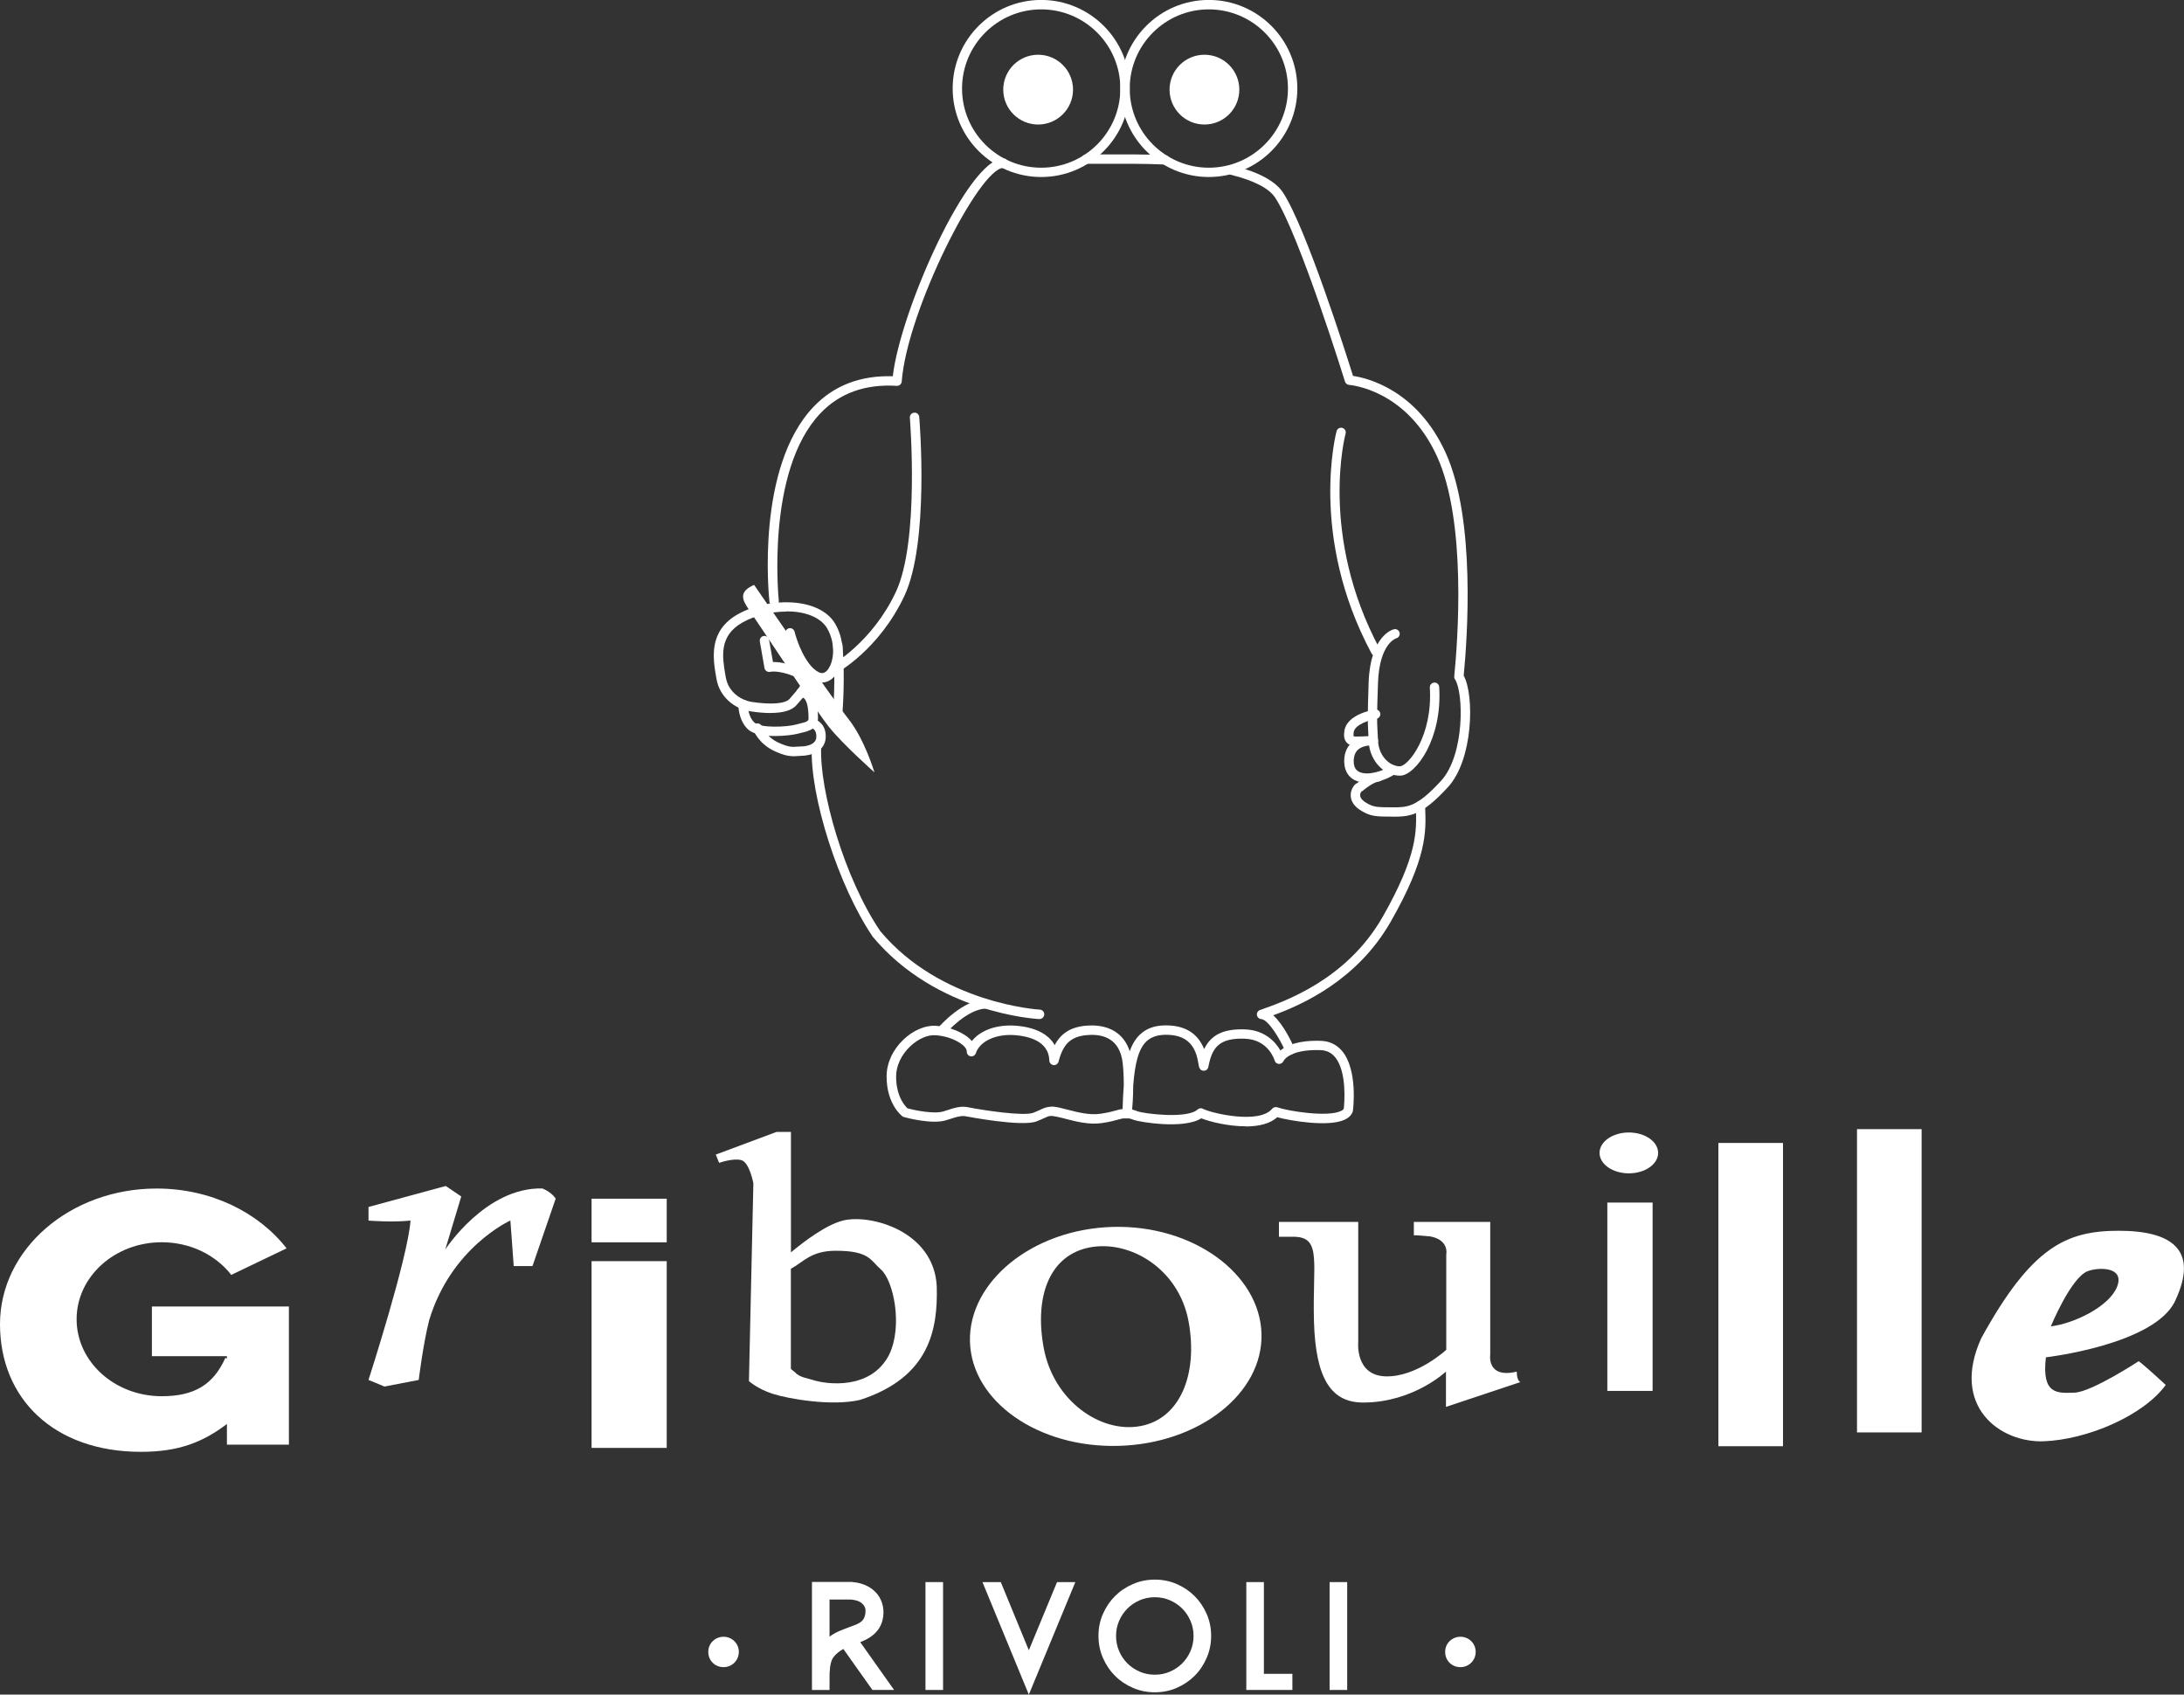<svg xmlns="http://www.w3.org/2000/svg" id="Calque_2" data-name="Calque 2" viewBox="0 0 300.48 233.12"><rect x="0" y="0" width="300.48" height="233.12" fill="#333333" stroke="none"/><defs><style>      .cls-1 {        fill: #fff;      }    </style></defs><g><path class="cls-1" d="M20.9,179.72v6.84h10.32v.32c-.07-.03-.14-.06-.21-.09-1.67,3.72-4.3,5.28-8.76,5.28-6.47,0-11.71-4.74-11.71-10.59s5.24-10.59,11.71-10.59c3.96,0,7.45,1.77,9.57,4.49l7.61-3.65c-3.87-4.97-10.43-8.23-17.88-8.23-11.9,0-21.55,8.35-21.55,18.65s7.47,17.57,19.38,17.57c5.16,0,8.47-1.28,11.84-3.83v2.84h8.53v-19H20.9Z"></path><g><rect class="cls-1" x="81.39" y="164.9" width="10.34" height="6"></rect><rect class="cls-1" x="81.39" y="173.49" width="10.34" height="25.69"></rect></g><rect class="cls-1" x="236.42" y="157.23" width="8.89" height="41.72"></rect><rect class="cls-1" x="221.14" y="165.43" width="6.23" height="25.91"></rect><rect class="cls-1" x="255.49" y="155.33" width="8.89" height="41.72"></rect><ellipse class="cls-1" cx="224.1" cy="158.6" rx="4.03" ry="2.81"></ellipse><path class="cls-1" d="M209.21,190.13s-.53-.08-.53-1.44c-4.18,.99-3.65-2.36-3.65-2.36v-18.24h-10.51v1.85s.25-.05,2.28,.15c2.63,.51,2.18,2.48,2.18,2.48v13.12s-4.05,3.75-8.31,3.65-3.8-4.71-3.8-4.71v-16.54h-10.91v2.05h2.24c3.65,.15,2.36,3.65,2.58,11.63s2.42,11.17,6.76,11.17c6.92,0,11.4-4.26,11.4-4.26v4.86l10.26-3.42Z"></path><path class="cls-1" d="M299.26,178.96c3.34-7.07-.53-9.65-7.75-9.65s-12.01,2.2-18.93,14.79c-4.25,9.38,2.59,14.39,8.6,14.17,6-.23,13.68-3.5,16.79-7.75-3.04-2.81-3.72-3.27-3.72-3.27,0,0-6.51,4.26-8.84,4.33-2.33,.08-4.54,.3-3.93-4.86,0,0,14.93-1.73,17.78-7.75Zm-12.01-4.1c1.52-.56,5.09-.61,4.03,2.13-1.06,2.74-5.93,5.09-9.12,5.47,0,0,2.77-6.74,5.09-7.6Z"></path><path class="cls-1" d="M50.69,166.04l10.64-2.89,2.13,1.44-2.2,7.3s5.55-8.6,13.37-8.4c1.37,.57,1.82,1.41,1.82,1.41l-3.19,9.27h-2.58l-.46-6.27s-8.13,3.64-11.17,13.7c-.84,3.29-1.44,8.23-1.44,8.23l-4.71,.91-2.2-.91s5.4-16.72,5.78-21.92c-2.58,.27-5.78,0-5.78,0v-1.86Z"></path><path class="cls-1" d="M128.88,176.95c-.38-7.64-9.2-9.99-12.92-9.04-2.3,.59-5.23,2.78-7.14,4.37v-16.57h-1.98l-8.36,3.12,.46,1.14s1.9-.68,3.04-.38c1.14,.3,1.67,3.19,1.67,3.19l-.61,27.21s1.14,1.06,3.27,1.75c2.13,.68,8.06,1.75,12.01,.84,9.65-3.12,10.72-9.8,10.56-15.62Zm-6.54,9.39c-2.51,4.94-8.66,4.1-10.49,3.5-.76-.25-1.86-.36-2.47-1.06l-.57-.46v-13.79c1.7-.88,2.74-2.47,6.16-2.47,4.67,0,4.78,1.31,6.23,2.58,1.73,1.51,3.04,7.75,1.14,11.7Z"></path><path class="cls-1" d="M173.56,183.47c-.23-8.22-9.39-14.99-20.47-14.69-11.08,.31-19.87,7.57-19.64,15.79,.23,8.22,9.39,14.64,20.47,14.33,11.08-.31,19.87-7.22,19.64-15.44Zm-16.67,12.71c-5.5,1.02-11.95-3.51-13.29-10.74-1.34-7.23,.88-12.83,6.38-13.85,5.5-1.02,12.19,2.93,13.54,10.16,1.34,7.23-1.12,13.41-6.62,14.43Z"></path></g><g><path class="cls-1" d="M143.25,24.35c-6.71,0-12.18-5.46-12.18-12.18s5.46-12.18,12.18-12.18,12.18,5.46,12.18,12.18-5.46,12.18-12.18,12.18Zm0-23.06c-6,0-10.89,4.88-10.89,10.89s4.88,10.89,10.89,10.89,10.89-4.88,10.89-10.89-4.88-10.89-10.89-10.89Z"></path><path class="cls-1" d="M166.31,24.35c-6.71,0-12.18-5.46-12.18-12.18s5.46-12.18,12.18-12.18,12.18,5.46,12.18,12.18-5.46,12.18-12.18,12.18Zm0-23.06c-6,0-10.88,4.88-10.88,10.89s4.88,10.89,10.88,10.89,10.89-4.88,10.89-10.89-4.88-10.89-10.89-10.89Z"></path><path class="cls-1" d="M147.63,12.33c0,2.65-2.15,4.8-4.8,4.8s-4.8-2.15-4.8-4.8,2.15-4.8,4.8-4.8,4.8,2.15,4.8,4.8Z"></path><path class="cls-1" d="M170.51,12.33c0,2.65-2.15,4.8-4.8,4.8s-4.8-2.15-4.8-4.8,2.15-4.8,4.8-4.8,4.8,2.15,4.8,4.8Z"></path><path class="cls-1" d="M160.26,22.63s-.02,0-.03,0c-2.59-.12-6.22-.1-6.26-.1h-4.51c-.36,0-.64-.29-.64-.65s.29-.64,.65-.64h4.5s3.7-.02,6.33,.1c.36,.02,.63,.32,.61,.68-.02,.35-.3,.61-.64,.61Z"></path><path class="cls-1" d="M191.61,112.34c-2.35,0-3.02-.03-4.31-.8-1.69-1-1.53-2.26-1.38-2.75,.14-.46,.44-.92,.83-1.08,1.73-1.41,2.69-1.49,2.87-1.49,.36,0,.65,.29,.65,.65s-.28,.63-.62,.65c-.05,0-.78,.11-2.17,1.27-.06,.05-.12,.08-.18,.11-.07,.09-.19,.3-.17,.54,.04,.44,.47,.78,.84,1,.98,.58,1.37,.62,3.65,.62,2.05,0,3.28,0,6.63-3.63,3.28-3.56,3.14-12.15,1.93-13.98-.08-.12-.12-.27-.1-.42,.48-4.82,1.73-21.24-2.36-30.22-4.18-9.17-11.78-9.83-12.1-9.86-.26-.02-.49-.2-.57-.45-.06-.2-6.26-20.15-9.59-25.28-.84-1.3-2.89-2.37-6.08-3.17-.35-.09-.55-.44-.47-.78,.09-.34,.43-.56,.78-.47,3.52,.88,5.82,2.14,6.85,3.72,3.19,4.92,8.69,22.24,9.61,25.19,1.84,.27,8.77,1.84,12.74,10.56,4.17,9.14,2.99,25.52,2.49,30.67,1.49,2.72,1.32,11.57-2.18,15.36-3.56,3.86-5.12,4.05-7.58,4.05Z"></path><path class="cls-1" d="M177.47,145.1c-.25,0-.49-.15-.59-.39-.77-1.78-2.37-4.44-3.36-4.52-.3-.02-.55-.26-.59-.56-.04-.3,.14-.59,.43-.69,3.33-1.16,11.9-4.14,16.85-12.78,4.83-8.45,4.7-11.91,4.59-14.96v-.38c-.03-.36,.25-.65,.61-.67,.3-.02,.65,.27,.67,.62v.37c.13,3.23,.27,6.89-4.74,15.65-4.62,8.09-12.21,11.43-16.17,12.88,1.47,1.31,2.63,3.88,2.91,4.52,.14,.33-.01,.71-.34,.85-.08,.04-.17,.05-.26,.05Z"></path><path class="cls-1" d="M143.02,140.19s-.02,0-.03,0c-.57-.03-14.17-.85-22.91-11.32-4.71-6.92-8.69-19.37-8.39-26.16,.02-.36,.34-.65,.67-.62,.36,.02,.63,.32,.62,.67-.26,5.92,3.16,18.02,8.13,25.33,8.34,9.98,21.82,10.8,21.95,10.8,.36,.02,.63,.32,.61,.68-.02,.34-.3,.61-.64,.61Z"></path><path class="cls-1" d="M114.71,92.72c-.23,0-.45-.12-.57-.34-.17-.31-.06-.7,.26-.87,.05-.03,5.58-3.11,8.85-10.07,3.3-7.01,1.94-23.8,1.93-23.97-.03-.36,.23-.67,.59-.7,.36-.04,.67,.23,.7,.59,.06,.7,1.4,17.31-2.05,24.63-3.46,7.35-9.16,10.52-9.4,10.65-.1,.05-.2,.08-.31,.08Z"></path><path class="cls-1" d="M106.5,83.35c-.33,0-.61-.25-.64-.58-.08-.75-1.9-18.48,6.09-26.83,2.79-2.92,6.45-4.32,10.88-4.18,1.05-9.02,10.34-29.96,15.22-29.96,.36,0,.65,.29,.65,.65s-.29,.65-.65,.65c-3.31,0-13.24,19.59-13.99,29.39-.03,.35-.34,.61-.68,.59-4.32-.27-7.85,.99-10.49,3.76-7.57,7.92-5.76,25.62-5.74,25.8,.04,.35-.22,.67-.57,.71-.02,0-.05,0-.07,0Z"></path><path class="cls-1" d="M171.36,154.94c-2.38,0-4.91-.63-6.09-1.1-2.42,1.55-8.54,.49-9.21,.24-.62-.23-.64-.23-1.09-.23h-.28c-.26,0-.43,.05-.79,.15-.43,.12-1.08,.31-2.26,.49-1.76,.27-3.58-.2-5.04-.58-.42-.11-.81-.21-1.16-.28-.95-.2-1.08-.14-1.79,.19-.27,.12-.6,.27-1.04,.44-2.02,.79-9.56-.67-9.63-.68-.61-.12-1-.07-2.76,.51-1.89,.63-5.45-.31-5.85-.42-.08-.02-.15-.06-.21-.1-.09-.07-2.18-1.66-2.18-5.49,0-1.83,.85-3.68,2.33-5.08,1.33-1.26,2.97-1.96,4.39-1.89,1.95,.11,4.03,.95,5.01,2.1,1.18-1.48,3.41-2.3,6.02-2.11,2.65,.19,4.51,1.14,5.38,2.67,.94-1.78,2.45-2.61,4.78-2.7,2.82-.09,4.77,1.16,5.54,3.55,.35-.99,.82-1.76,1.46-2.35,.97-.9,2.28-1.3,4-1.2,2.36,.12,3.96,1.21,4.78,3.25,.97-2.02,2.74-2.82,5.66-2.71,2.58,.1,4.1,1.61,4.83,2.9,.81-.68,2.42-1.42,5.53-1.33,1.2,.03,2.19,.5,2.94,1.38,2.21,2.6,1.54,8,1.51,8.23,0,.04-.02,.09-.03,.13-.16,.46-.52,.83-1.06,1.09-2.24,1.08-7.52,.17-9.33-.32-1.02,.94-2.65,1.27-4.36,1.27Zm-6.18-2.49c.1,0,.2,.02,.29,.07,1.41,.7,7.83,2.12,9.55,.01,.17-.21,.46-.29,.72-.2,1.41,.5,6.89,1.4,8.76,.5,.14-.07,.31-.17,.38-.3,.07-.66,.49-5.13-1.23-7.14-.51-.6-1.17-.91-2-.93-4.3-.14-5.06,1.49-5.06,1.5-.11,.25-.37,.42-.64,.4-.27-.02-.51-.2-.58-.46-.03-.11-.86-2.89-4.09-3.01-3.59-.14-4.54,1.26-5.03,3.88-.06,.31-.32,.53-.63,.53-.59,0-.68-.58-.73-.93-.28-1.79-.99-3.86-4.06-4.01-1.35-.07-2.35,.21-3.06,.86-1.14,1.05-1.63,3.09-1.86,6.15,0,1.64-.12,2.94-.15,3.26,.2,.05,.43,.12,.77,.25,.87,.33,6.78,1.07,8.24-.25,.12-.11,.28-.17,.43-.17Zm-20.57-.23c.29,0,.64,.04,1.09,.14,.37,.08,.78,.18,1.22,.3,1.34,.35,3.01,.78,4.52,.55,1.1-.17,1.68-.33,2.1-.45,.32-.09,.58-.17,.91-.19,.03-1.18,.08-2.25,.16-3.23,0-.97-.03-2.06-.15-3.11-.38-3.33-2.67-3.94-4.52-3.86-2.48,.1-3.64,1.09-4.3,3.67-.08,.31-.38,.52-.7,.48-.32-.04-.56-.3-.57-.62-.07-2.75-3-3.37-4.73-3.5-2.62-.2-4.83,.83-5.38,2.48-.1,.31-.42,.49-.73,.43-.32-.06-.54-.35-.52-.67,.04-.77-1.94-2.1-4.36-2.23-1.06-.06-2.37,.53-3.43,1.54-1.22,1.16-1.93,2.67-1.93,4.14,0,2.77,1.24,4.08,1.58,4.39,1.08,.28,3.73,.81,4.96,.4,1.83-.61,2.46-.74,3.42-.55,1.83,.37,7.58,1.26,8.91,.75,.41-.16,.72-.3,.97-.42,.57-.26,.94-.41,1.49-.41Zm40.89,.47h0Z"></path><path class="cls-1" d="M129.66,142.35c-.15,0-.3-.05-.42-.16-.27-.23-.3-.64-.07-.91,.13-.15,3.27-3.75,6.5-3.83,.35,0,.65,.27,.66,.63,0,.36-.27,.65-.63,.66-2.66,.06-5.52,3.35-5.55,3.38-.13,.15-.31,.22-.49,.22Z"></path><path class="cls-1" d="M103.75,80.46s10.8,15.7,13,18.47c2.2,2.77,3.56,7.32,3.56,7.32,0,0-4.34-3.84-6.26-6.25s-10.02-14.71-11.01-16.13-1.39-2.49,.71-3.41Z"></path><path class="cls-1" d="M106.04,98.09c-.83,0-1.79-.08-2.88-.25-1.9-.29-4.15-1.82-4.59-4.48l-.05-.27c-.43-2.52-1.07-6.33,3.03-8.61,4.28-2.38,11.18-2.33,13.34,1.3,1.57,2.64,1.18,5.94-.17,7.36-.76,.8-1.75,.97-2.72,.47-.2-.1-.39-.23-.57-.36,.03,.07,.05,.14,.06,.21,.25,1.1-.66,2.12-1.46,3.02-.15,.17-.29,.33-.42,.49-.62,.74-1.82,1.11-3.58,1.11Zm2.17-13.96c-2.07,0-4.29,.52-6.02,1.48-3.3,1.84-2.82,4.72-2.39,7.26l.05,.27c.39,2.33,2.47,3.25,3.51,3.41,2.73,.42,4.7,.26,5.27-.41,.14-.17,.29-.34,.45-.52,.53-.6,1.26-1.42,1.16-1.87-.05-.22-.34-.45-.83-.65-2.27-.95-3.42-.69-3.43-.68-.17,.04-.36,.01-.51-.09-.15-.1-.26-.25-.29-.43l-.64-3.66c-.06-.35,.17-.69,.52-.75,.35-.07,.69,.17,.75,.52l.54,3.07c.67-.05,1.87,.12,3.55,.82,.14,.06,.27,.12,.39,.18-1.5-1.95-2.19-4.72-2.22-4.87-.08-.35,.13-.69,.47-.78,.34-.09,.69,.13,.78,.47,.3,1.23,1.47,4.61,3.28,5.55,.46,.24,.83,.17,1.19-.21,.89-.94,1.31-3.6,0-5.82-.95-1.59-3.16-2.32-5.59-2.32Z"></path><path class="cls-1" d="M106.67,101.25c-1.45,0-2.98-.21-3.74-.9-1.37-1.25-1.35-3.36-1.35-3.45,0-.35,.32-.67,.65-.63,.36,0,.64,.3,.64,.65,0,.02,0,1.63,.93,2.48,.88,.8,4.49,.61,5.68,.28,.19-.05,.38-.1,.56-.14,1.1-.26,1.21-.37,1.2-.78-.02-2.79-.79-2.84-1.04-2.86-.36-.02-.63-.33-.6-.69,.02-.36,.33-.63,.69-.6,2.22,.15,2.24,3.15,2.25,4.14,0,1.51-1.27,1.82-2.2,2.04-.17,.04-.34,.08-.52,.13-.56,.15-1.82,.33-3.15,.33Z"></path><path class="cls-1" d="M109.14,104.03c-.57,0-1.31-.12-2.57-.7-2.19-1-2.92-2.87-2.95-2.95-.13-.33,.04-.71,.37-.83,.33-.12,.7,.04,.83,.37,.02,.04,.6,1.47,2.28,2.24,1.41,.65,1.93,.6,2.48,.56,.18-.02,.36-.03,.55-.03,.35,0,2.1-.06,2.18-1.26,.07-.99-.49-1.22-.6-1.26-.33-.11-.53-.47-.43-.8,.1-.34,.44-.53,.78-.44,.58,.16,1.65,.9,1.54,2.58-.12,1.82-1.94,2.47-3.47,2.47-.16,0-.3,.01-.44,.03-.17,.01-.36,.03-.56,.03Z"></path><path class="cls-1" d="M115.27,98.57s-.04,0-.06,0c-.35-.03-.62-.34-.59-.7,0-.04,.38-4.46,0-9.03-.03-.36,.24-.67,.59-.7,.34-.03,.67,.23,.7,.59,.39,4.69,0,9.21,0,9.25-.03,.34-.31,.59-.64,.59Z"></path><path class="cls-1" d="M189.27,90.23c-.23,0-.45-.12-.57-.34-8.66-16.14-4.85-30.44-4.81-30.58,.09-.34,.45-.54,.79-.45,.34,.1,.55,.45,.45,.79-.04,.14-3.7,13.97,4.7,29.63,.17,.31,.05,.71-.26,.87-.1,.05-.2,.08-.31,.08Z"></path><path class="cls-1" d="M192.53,106.7c-.87,0-1.79-.38-2.55-1.06-1.02-.92-1.62-2.24-1.68-3.72-.02-.56-.04-.97-.06-1.33-.07-1.35-.1-1.9,.06-6.71,.23-6.49,3.35-7.29,3.49-7.32,.35-.08,.69,.14,.77,.48,.08,.34-.13,.69-.47,.77-.07,.02-2.31,.76-2.5,6.11-.17,4.75-.14,5.29-.07,6.6,.02,.36,.04,.78,.07,1.35,.05,1.13,.49,2.13,1.25,2.81,.55,.49,1.2,.77,1.79,.73,1.14-.08,4.5-4.16,4.09-10.83-.02-.36,.25-.66,.61-.68,.35-.03,.66,.25,.68,.61,.44,7.2-3.23,12.06-5.29,12.19-.06,0-.13,0-.19,0Z"></path><path class="cls-1" d="M188.09,107.68c-.62,0-1.21-.11-1.71-.36-.64-.33-1.41-1.03-1.44-2.53-.02-.96,.24-1.74,.75-2.34-.16-.07-.3-.17-.42-.31-.42-.47-.38-1.11-.3-1.63,.35-2.22,3.8-2.84,4.19-2.9,.35-.06,.68,.18,.74,.53,.06,.35-.18,.68-.53,.74-.75,.12-2.94,.72-3.12,1.83-.07,.45-.01,.57-.01,.57,.12,.08,.79,.04,1.32,.02,.21-.01,.43-.02,.68-.03,.43-.04,.75-.01,.78-.01,.34,.03,.6,.33,.58,.67-.02,.34-.3,.62-.64,.62-.23,0-.44,0-.65,.01-.45,.05-1.06,.19-1.49,.59-.39,.37-.58,.9-.57,1.62,.01,.7,.25,1.16,.73,1.4,1.07,.55,3.12,.02,4.29-.8,.29-.2,.69-.13,.9,.16,.21,.29,.13,.69-.16,.9-1.04,.73-2.56,1.26-3.91,1.26Z"></path></g><g><path class="cls-1" d="M97.45,227.26c-.02-1.18,.94-2.1,2.1-2.1s2.1,.92,2.1,2.08-.92,2.1-2.1,2.1-2.1-.9-2.1-2.08Z"></path><path class="cls-1" d="M120.03,232.48l-4-5.64c-.27,.15-.52,.31-.75,.5s-.45,.41-.65,.68c-.12,.17-.21,.38-.28,.62-.07,.24-.12,.49-.15,.75-.03,.26-.05,.51-.06,.76,0,.25-.01,.45-.01,.61v1.72h-2.42v-14.86h5.46c.49,.04,.94,.12,1.33,.24,.39,.12,.73,.26,1.02,.43,.29,.17,.53,.35,.74,.54,.21,.19,.38,.38,.51,.55,.35,.47,.58,1,.7,1.59,.12,.59,.11,1.21-.04,1.85-.11,.45-.27,.85-.49,1.18-.22,.33-.47,.62-.75,.86-.28,.24-.58,.44-.89,.61-.31,.17-.63,.31-.95,.43l4.66,6.58h-2.98Zm-5.9-7.34c.45-.32,.91-.58,1.36-.77,.45-.19,.89-.36,1.3-.51,.37-.13,.69-.25,.95-.36,.26-.11,.47-.22,.64-.34,.17-.12,.3-.25,.4-.4,.1-.15,.18-.33,.23-.54,.05-.2,.08-.43,.07-.69,0-.26-.1-.5-.27-.73-.32-.44-.91-.69-1.76-.76h-2.92v5.1Z"></path><path class="cls-1" d="M127.33,232.48v-14.84h2.42v14.84h-2.42Z"></path><path class="cls-1" d="M135.17,217.64h2.52l3.86,9.38,3.88-9.38h2.52l-6.4,15.48-6.38-15.48Z"></path><path class="cls-1" d="M158.89,232.8c-1.07,0-2.07-.2-3.02-.61-.95-.41-1.77-.96-2.47-1.66-.7-.7-1.25-1.52-1.66-2.47-.41-.95-.61-1.95-.61-3.02s.2-2.07,.61-3.01c.41-.94,.96-1.76,1.66-2.46,.7-.7,1.52-1.25,2.47-1.66,.95-.41,1.95-.61,3.02-.61s2.07,.2,3.01,.61c.94,.41,1.76,.96,2.46,1.66,.7,.7,1.25,1.52,1.66,2.46,.41,.94,.61,1.94,.61,3.01s-.2,2.07-.61,3.02c-.41,.95-.96,1.77-1.66,2.47-.7,.7-1.52,1.25-2.46,1.66-.94,.41-1.94,.61-3.01,.61Zm0-13.08c-.75,0-1.44,.14-2.09,.42-.65,.28-1.21,.66-1.69,1.14-.48,.48-.86,1.04-1.14,1.69-.28,.65-.42,1.34-.42,2.07s.14,1.44,.42,2.09c.28,.65,.66,1.21,1.14,1.69,.48,.48,1.04,.86,1.69,1.14,.65,.28,1.34,.42,2.09,.42s1.42-.14,2.07-.42c.65-.28,1.21-.66,1.69-1.14s.86-1.04,1.14-1.69c.28-.65,.42-1.34,.42-2.09s-.14-1.42-.42-2.07c-.28-.65-.66-1.21-1.14-1.69-.48-.48-1.04-.86-1.69-1.14-.65-.28-1.34-.42-2.07-.42Z"></path><path class="cls-1" d="M171.47,232.48v-14.84h2.42v12.62h3.92v2.22h-6.34Z"></path><path class="cls-1" d="M182.93,232.48v-14.84h2.42v14.84h-2.42Z"></path><path class="cls-1" d="M198.83,227.26c-.02-1.18,.94-2.1,2.1-2.1s2.1,.92,2.1,2.08-.92,2.1-2.1,2.1-2.1-.9-2.1-2.08Z"></path></g></svg>